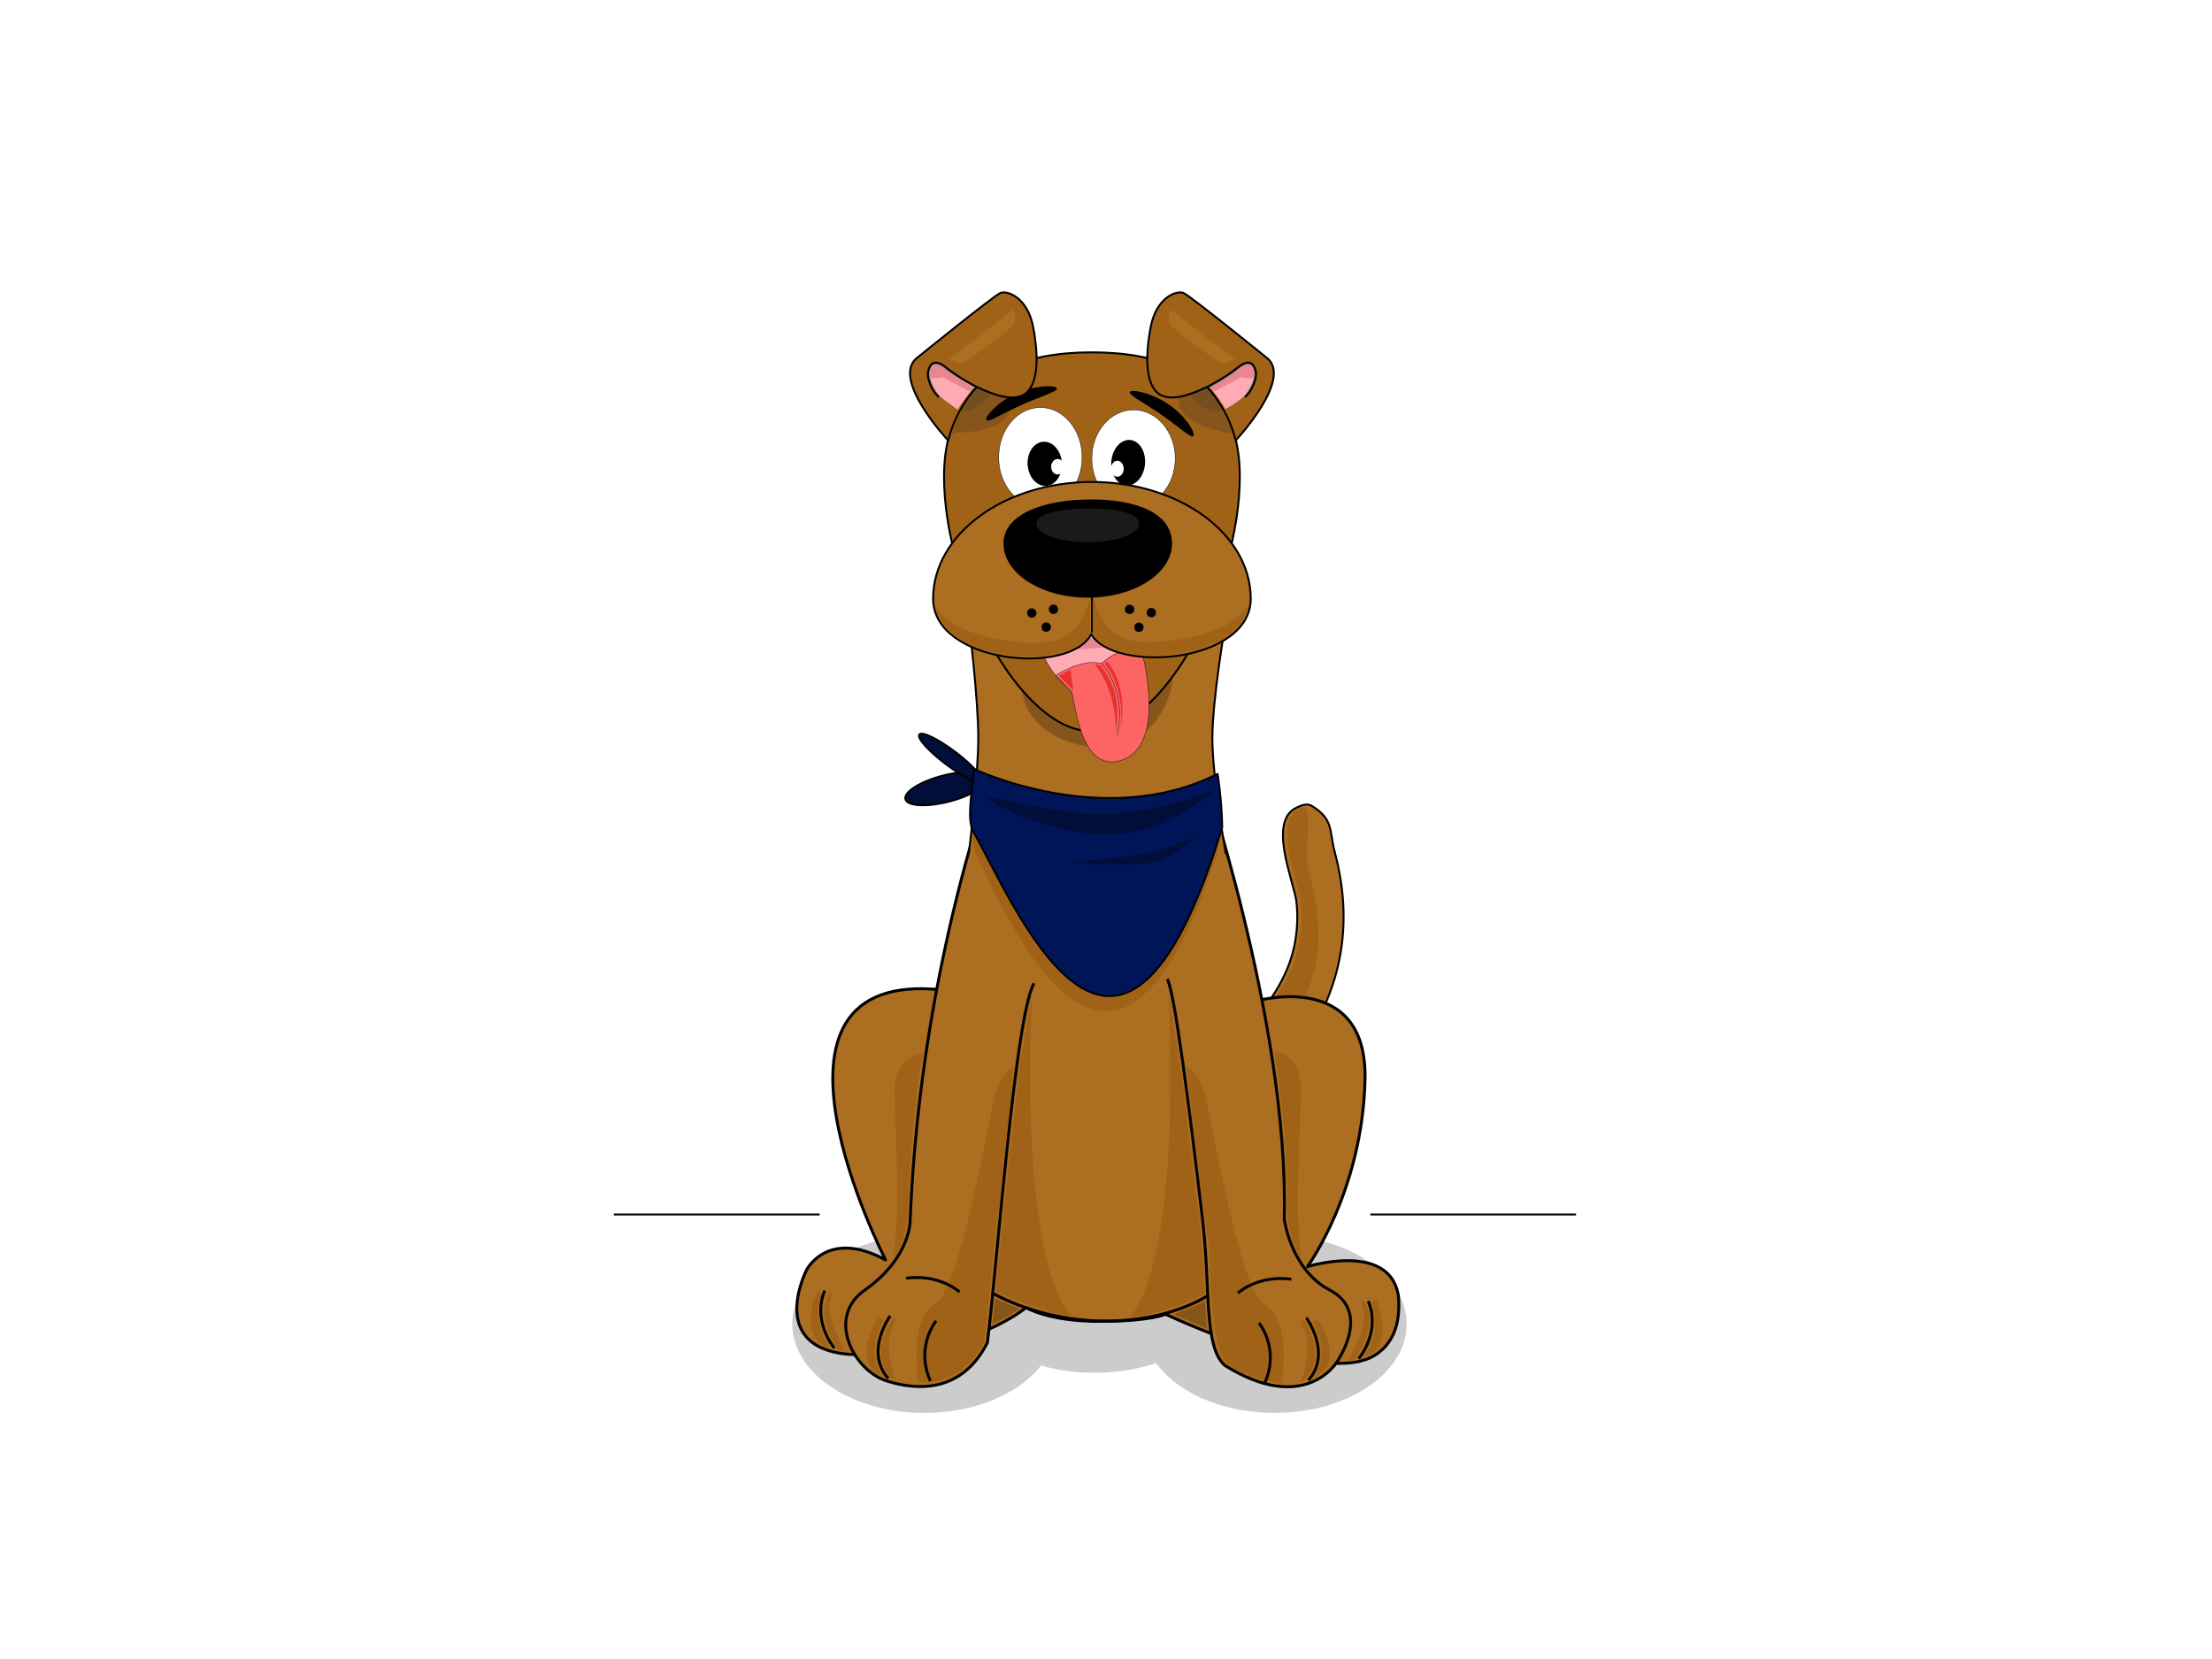<?xml version="1.0" encoding="UTF-8"?> <svg xmlns="http://www.w3.org/2000/svg" width="800" height="600" id="screenshot-e17d7eee-eff5-8066-8002-47cfc2543f23" fill="none" version="1.1"><rect width="100%" height="100%" fill="#333333" stroke="none"/><g id="shape-e17d7eee-eff5-8066-8002-47cfc2543f23"><defs><clipPath id="frame-clip-e17d7eee-eff5-8066-8002-47cfc2543f23-render-1" class="frame-clip frame-clip-def"><rect rx="0" ry="0" width="800" height="600"></rect></clipPath></defs><g clip-path="url(#frame-clip-e17d7eee-eff5-8066-8002-47cfc2543f23-render-1)"><g class="fills" id="fills-e17d7eee-eff5-8066-8002-47cfc2543f23"><rect width="800" height="600" class="frame-background" style="fill: rgb(255, 255, 255); fill-opacity: 1;" ry="0" rx="0"></rect></g><g style="fill:rgb(0, 0, 0)" class="frame-children"><g id="shape-7689370c-a01a-80be-8005-3cebb1bb3a09" style="fill: rgb(0, 0, 0);"><g id="shape-7689370c-a01a-80be-8005-3cebb1bb3a0a" style="fill: rgb(0, 0, 0);"><g id="shape-7689370c-a01a-80be-8005-3cebb1c099e8" style="fill: rgb(0, 0, 0);"><g id="shape-7689370c-a01a-80be-8005-3cebb1c099e9" style="fill: rgb(0, 0, 0);"><g id="shape-7689370c-a01a-80be-8005-3cebb1c26eee"><path d="M411.125 397.227c22.467-7.427 51.128-29.321 56.802-54.304 1.196-5.268 1.608-11.458.937-16.816-.917-7.306-10.427-28.913-.092-33.96 1.814-.886 3.886-1.811 5.794-.612 7.879 4.954 6.079 8.798 8.177 16.669 7.722 28.967 1.334 55.397-18.318 78.044-2.386 2.75-29.408 25.511-34.213 25.758 0 0-.704-1.61-6.819-6.096-3.032-2.328-5.291-3.802-12.268-8.683Z" style="stroke-linejoin: round; stroke-dasharray: none; stroke-miterlimit: 4; stop-color: rgb(0, 0, 0); fill: rgb(172, 110, 32); fill-opacity: 1;" class="fills" id="fills-7689370c-a01a-80be-8005-3cebb1c26eee"></path><g id="strokes-7689370c-a01a-80be-8005-3cebb1c26eee" class="strokes" style="stroke-linejoin: round; stroke-dasharray: none; stroke-miterlimit: 4; stop-color: rgb(0, 0, 0);"><path d="M411.125 397.227c22.467-7.427 51.128-29.321 56.802-54.304 1.196-5.268 1.608-11.458.937-16.816-.917-7.306-10.427-28.913-.092-33.96 1.814-.886 3.886-1.811 5.794-.612 7.879 4.954 6.079 8.798 8.177 16.669 7.722 28.967 1.334 55.397-18.318 78.044-2.386 2.75-29.408 25.511-34.213 25.758 0 0-.704-1.61-6.819-6.096-3.032-2.328-5.291-3.802-12.268-8.683Z" style="fill: none; stroke-width: 0.703; stroke: rgb(0, 0, 0); stroke-opacity: 1;" class="stroke-shape"></path></g></g><g id="shape-7689370c-a01a-80be-8005-3cebb1c29499"><path d="M412.694 397.227c22.467-7.427 51.128-29.321 56.802-54.304 1.196-5.268 1.609-11.458.937-16.816-.916-7.306-10.427-28.913-.092-33.96 5.247-1.812 1.194 15.589 2.557 20.943 7.722 28.967 4.762 45.097-14.891 67.744-18.94 17.787-27.641 24.704-33.045 25.076a114.476 114.476 0 0 0-4.24-3.094c-1.879-1.319-4.269-2.959-8.028-5.589Z" style="stroke-opacity: 1; stroke: none; stroke-width: 0.703; stroke-linejoin: round; stroke-dasharray: none; stroke-miterlimit: 4; stop-color: rgb(0, 0, 0); fill: rgb(159, 98, 22); fill-opacity: 1;" class="fills" id="fills-7689370c-a01a-80be-8005-3cebb1c29499"></path></g><g id="shape-7689370c-a01a-80be-8005-3cebb1c2949a"><ellipse cx="395.924" cy="464.333" rx="48.842" ry="32.159" style="stroke-opacity: 1; stroke: none; stroke-width: 1.055; stroke-linejoin: round; stroke-dasharray: none; stroke-miterlimit: 4; stop-color: rgb(0, 0, 0); fill: rgb(204, 204, 204); fill-opacity: 1;" class="fills" id="fills-7689370c-a01a-80be-8005-3cebb1c2949a"></ellipse></g><g id="shape-7689370c-a01a-80be-8005-3cebb1c2949b"><ellipse cx="460.989" cy="478.841" rx="47.753" ry="32.159" style="stroke-opacity: 1; stroke: none; stroke-width: 1.055; stroke-linejoin: round; stroke-dasharray: none; stroke-miterlimit: 4; stop-color: rgb(0, 0, 0); fill: rgb(204, 204, 204); fill-opacity: 1;" class="fills" id="fills-7689370c-a01a-80be-8005-3cebb1c2949b"></ellipse></g><g id="shape-7689370c-a01a-80be-8005-3cebb1c2e6c8"><ellipse cx="334.282" cy="478.841" rx="47.753" ry="32.159" style="stroke-opacity: 1; stroke: none; stroke-width: 1.055; stroke-linejoin: round; stroke-dasharray: none; stroke-miterlimit: 4; stop-color: rgb(0, 0, 0); fill: rgb(204, 204, 204); fill-opacity: 1;" class="fills" id="fills-7689370c-a01a-80be-8005-3cebb1c2e6c8"></ellipse></g><g id="shape-7689370c-a01a-80be-8005-3cebb1c2e6c9"><path d="m382.672 347.215-41.393 10.845c-75.657-8.486-20.994 97.611-20.994 97.611-20.977-11.419-28.555 3.57-28.555 3.57s-16.421 31.633 21.363 30.735c39.478-.939 57.982-17.086 57.982-17.086s7.94 5.03 26.614 4.998c18.673-.032 23.827-2.571 23.827-2.571 52.905 24.136 71.247 16.717 71.247 16.717s15.038-2.796 12.952-23.679c-3.394-19.409-32.866-10.264-32.866-10.264s19.831-27.063 20.835-67.493c1.004-40.429-39.786-28.474-39.786-28.474l-46.865-14.118" style="stroke-linejoin: round; stroke-dasharray: none; stroke-miterlimit: 4; stop-color: rgb(0, 0, 0); fill: rgb(172, 110, 32); fill-opacity: 1;" class="fills" id="fills-7689370c-a01a-80be-8005-3cebb1c2e6c9"></path><g id="strokes-7689370c-a01a-80be-8005-3cebb1c2e6c9" class="strokes" style="stroke-linejoin: round; stroke-dasharray: none; stroke-miterlimit: 4; stop-color: rgb(0, 0, 0);"><path d="m382.672 347.215-41.393 10.845c-75.657-8.486-20.994 97.611-20.994 97.611-20.977-11.419-28.555 3.57-28.555 3.57s-16.421 31.633 21.363 30.735c39.478-.939 57.982-17.086 57.982-17.086s7.94 5.03 26.614 4.998c18.673-.032 23.827-2.571 23.827-2.571 52.905 24.136 71.247 16.717 71.247 16.717s15.038-2.796 12.952-23.679c-3.394-19.409-32.866-10.264-32.866-10.264s19.831-27.063 20.835-67.493c1.004-40.429-39.786-28.474-39.786-28.474l-46.865-14.118" style="fill: none; stroke-width: 1.055; stroke: rgb(0, 0, 0); stroke-opacity: 1;" class="stroke-shape"></path></g></g><g id="shape-7689370c-a01a-80be-8005-3cebb1c2e6ca"><path d="M422.133 354.08c2.654 4.111 8.182 47.933 12.717 86.375 3.061 25.946.397 46.302 8.087 53.352 28.844 17.963 40.376-.952 40.376-.952s13.103-18.207-2.417-26.309c-14.183-7.404-16.426-25.738-16.426-25.738 1.812-71.734-31.399-167.421-31.399-167.421h-71.58s-28.48 72.414-32.312 167.752c0 0 .478 13.568-16.567 25.559-13.792 9.701-4.034 28.87 8.015 32.723 12.049 3.852 27.594 3.766 36.488-13.85 3.538-28.228 10.005-117.694 16.834-129.931" style="stroke-linejoin: round; stroke-dasharray: none; stroke-miterlimit: 4; stop-color: rgb(0, 0, 0); fill: rgb(172, 110, 32); fill-opacity: 1;" class="fills" id="fills-7689370c-a01a-80be-8005-3cebb1c2e6ca"></path><g id="strokes-7689370c-a01a-80be-8005-3cebb1c2e6ca" class="strokes" style="stroke-linejoin: round; stroke-dasharray: none; stroke-miterlimit: 4; stop-color: rgb(0, 0, 0);"><path d="M422.133 354.08c2.654 4.111 8.182 47.933 12.717 86.375 3.061 25.946.397 46.302 8.087 53.352 28.844 17.963 40.376-.952 40.376-.952s13.103-18.207-2.417-26.309c-14.183-7.404-16.426-25.738-16.426-25.738 1.812-71.734-31.399-167.421-31.399-167.421h-71.58s-28.48 72.414-32.312 167.752c0 0 .478 13.568-16.567 25.559-13.792 9.701-4.034 28.87 8.015 32.723 12.049 3.852 27.594 3.766 36.488-13.85 3.538-28.228 10.005-117.694 16.834-129.931" style="fill: none; stroke-width: 1.055; stroke: rgb(0, 0, 0); stroke-opacity: 1;" class="stroke-shape"></path></g></g><g id="shape-7689370c-a01a-80be-8005-3cebb1c33dda"><path d="M429.085 385.777s5.91 51.398 8.304 66.4c0 0 .347 33.454 5.576 39.761 4.867 5.871 20.578 8.392 20.578 8.392s3.827-22.653-6.003-28.384c-9.829-5.73-19.628-70.55-22.214-77.478-2.586-6.927-6.241-8.691-6.241-8.691Z" style="stroke-opacity: 1; stroke: none; stroke-width: 1.055; stroke-linejoin: round; stroke-dasharray: none; stroke-miterlimit: 4; stop-color: rgb(0, 0, 0); fill: rgb(159, 98, 22); fill-opacity: 1;" class="fills" id="fills-7689370c-a01a-80be-8005-3cebb1c33dda"></path></g><g id="shape-7689370c-a01a-80be-8005-3cebb1c33ddb"><path d="M359.516 467.969s16.68 9.729 40 9.831c23.32.103 36.996-9.048 36.996-9.048" style="fill: none; fill-opacity: 1; stroke-linejoin: round; stroke-dasharray: none; stroke-miterlimit: 4; stop-color: rgb(0, 0, 0);" class="fills" id="fills-7689370c-a01a-80be-8005-3cebb1c33ddb"></path><g id="strokes-7689370c-a01a-80be-8005-3cebb1c33ddb" class="strokes" style="fill: none; fill-opacity: 1; stroke-linejoin: round; stroke-dasharray: none; stroke-miterlimit: 4; stop-color: rgb(0, 0, 0);"><path d="M359.516 467.969s16.68 9.729 40 9.831c23.32.103 36.996-9.048 36.996-9.048" style="fill: none; stroke-width: 1.055; stroke: rgb(0, 0, 0); stroke-opacity: 1;" class="stroke-shape"></path></g></g><g id="shape-7689370c-a01a-80be-8005-3cebb1c33ddc"><path d="M455.334 478.469s7.625 9.231 2.098 21.694" style="fill: none; fill-opacity: 1; stroke-linejoin: round; stroke-dasharray: none; stroke-miterlimit: 4; stop-color: rgb(0, 0, 0);" class="fills" id="fills-7689370c-a01a-80be-8005-3cebb1c33ddc"></path><g id="strokes-7689370c-a01a-80be-8005-3cebb1c33ddc" class="strokes" style="fill: none; fill-opacity: 1; stroke-linejoin: round; stroke-dasharray: none; stroke-miterlimit: 4; stop-color: rgb(0, 0, 0);"><path d="M455.334 478.469s7.625 9.231 2.098 21.694" style="fill: none; stroke-width: 1.055; stroke: rgb(0, 0, 0); stroke-opacity: 1;" class="stroke-shape"></path></g></g><g id="shape-7689370c-a01a-80be-8005-3cebb1c33ddd"><path d="M472.455 476.6s9.374 12.784.736 22.6" style="fill: none; fill-opacity: 1; stroke-linejoin: round; stroke-dasharray: none; stroke-miterlimit: 4; stop-color: rgb(0, 0, 0);" class="fills" id="fills-7689370c-a01a-80be-8005-3cebb1c33ddd"></path><g id="strokes-7689370c-a01a-80be-8005-3cebb1c33ddd" class="strokes" style="fill: none; fill-opacity: 1; stroke-linejoin: round; stroke-dasharray: none; stroke-miterlimit: 4; stop-color: rgb(0, 0, 0);"><path d="M472.455 476.6s9.374 12.784.736 22.6" style="fill: none; stroke-width: 1.055; stroke: rgb(0, 0, 0); stroke-opacity: 1;" class="stroke-shape"></path></g></g><g id="shape-7689370c-a01a-80be-8005-3cebb1c34022"><path d="M494.822 470.592s4.995 9.48-3.405 20.817" style="fill: none; fill-opacity: 1; stroke-linejoin: round; stroke-dasharray: none; stroke-miterlimit: 4; stop-color: rgb(0, 0, 0);" class="fills" id="fills-7689370c-a01a-80be-8005-3cebb1c34022"></path><g id="strokes-7689370c-a01a-80be-8005-3cebb1c34022" class="strokes" style="fill: none; fill-opacity: 1; stroke-linejoin: round; stroke-dasharray: none; stroke-miterlimit: 4; stop-color: rgb(0, 0, 0);"><path d="M494.822 470.592s4.995 9.48-3.405 20.817" style="fill: none; stroke-width: 1.055; stroke: rgb(0, 0, 0); stroke-opacity: 1;" class="stroke-shape"></path></g></g><g id="shape-7689370c-a01a-80be-8005-3cebb1c34023"><path d="M447.722 467.625s7.139-6.589 19.319-4.986" style="fill: none; fill-opacity: 1; stroke-linejoin: round; stroke-dasharray: none; stroke-miterlimit: 4; stop-color: rgb(0, 0, 0);" class="fills" id="fills-7689370c-a01a-80be-8005-3cebb1c34023"></path><g id="strokes-7689370c-a01a-80be-8005-3cebb1c34023" class="strokes" style="fill: none; fill-opacity: 1; stroke-linejoin: round; stroke-dasharray: none; stroke-miterlimit: 4; stop-color: rgb(0, 0, 0);"><path d="M447.722 467.625s7.139-6.589 19.319-4.986" style="fill: none; stroke-width: 1.055; stroke: rgb(0, 0, 0); stroke-opacity: 1;" class="stroke-shape"></path></g></g><g id="shape-7689370c-a01a-80be-8005-3cebb1c34024"><path d="M366.633 385.432s-4.902 51.427-7.297 66.429c0 0-2.132 25.82-3.564 33.821-8.235 16.055-23.556 14.302-23.556 14.302s-3.868-22.652 5.961-28.383c9.83-5.731 19.628-70.551 22.215-77.478 2.586-6.927 6.241-8.691 6.241-8.691Z" style="stroke-opacity: 1; stroke: none; stroke-width: 1.055; stroke-linejoin: round; stroke-dasharray: none; stroke-miterlimit: 4; stop-color: rgb(0, 0, 0); fill: rgb(159, 98, 22); fill-opacity: 1;" class="fills" id="fills-7689370c-a01a-80be-8005-3cebb1c34024"></path></g><g id="shape-7689370c-a01a-80be-8005-3cebb1c34025"><path d="M338.571 477.712s-7.624 9.231-2.097 21.694" style="fill: none; fill-opacity: 1; stroke-linejoin: round; stroke-dasharray: none; stroke-miterlimit: 4; stop-color: rgb(0, 0, 0);" class="fills" id="fills-7689370c-a01a-80be-8005-3cebb1c34025"></path><g id="strokes-7689370c-a01a-80be-8005-3cebb1c34025" class="strokes" style="fill: none; fill-opacity: 1; stroke-linejoin: round; stroke-dasharray: none; stroke-miterlimit: 4; stop-color: rgb(0, 0, 0);"><path d="M338.571 477.712s-7.624 9.231-2.097 21.694" style="fill: none; stroke-width: 1.055; stroke: rgb(0, 0, 0); stroke-opacity: 1;" class="stroke-shape"></path></g></g><g id="shape-7689370c-a01a-80be-8005-3cebb1c383d5"><path d="M321.96 475.921s-9.374 12.785-.736 22.6" style="fill: none; fill-opacity: 1; stroke-linejoin: round; stroke-dasharray: none; stroke-miterlimit: 4; stop-color: rgb(0, 0, 0);" class="fills" id="fills-7689370c-a01a-80be-8005-3cebb1c383d5"></path><g id="strokes-7689370c-a01a-80be-8005-3cebb1c383d5" class="strokes" style="fill: none; fill-opacity: 1; stroke-linejoin: round; stroke-dasharray: none; stroke-miterlimit: 4; stop-color: rgb(0, 0, 0);"><path d="M321.96 475.921s-9.374 12.785-.736 22.6" style="fill: none; stroke-width: 1.055; stroke: rgb(0, 0, 0); stroke-opacity: 1;" class="stroke-shape"></path></g></g><g id="shape-7689370c-a01a-80be-8005-3cebb1c383d6"><path d="M298.318 466.758s-4.995 9.479 3.404 20.816" style="fill: none; fill-opacity: 1; stroke-linejoin: round; stroke-dasharray: none; stroke-miterlimit: 4; stop-color: rgb(0, 0, 0);" class="fills" id="fills-7689370c-a01a-80be-8005-3cebb1c383d6"></path><g id="strokes-7689370c-a01a-80be-8005-3cebb1c383d6" class="strokes" style="fill: none; fill-opacity: 1; stroke-linejoin: round; stroke-dasharray: none; stroke-miterlimit: 4; stop-color: rgb(0, 0, 0);"><path d="M298.318 466.758s-4.995 9.479 3.404 20.816" style="fill: none; stroke-width: 1.055; stroke: rgb(0, 0, 0); stroke-opacity: 1;" class="stroke-shape"></path></g></g><g id="shape-7689370c-a01a-80be-8005-3cebb1c383d7"><path d="M347.042 467.263s-7.139-6.588-19.319-4.985" style="fill: none; fill-opacity: 1; stroke-linejoin: round; stroke-dasharray: none; stroke-miterlimit: 4; stop-color: rgb(0, 0, 0);" class="fills" id="fills-7689370c-a01a-80be-8005-3cebb1c383d7"></path><g id="strokes-7689370c-a01a-80be-8005-3cebb1c383d7" class="strokes" style="fill: none; fill-opacity: 1; stroke-linejoin: round; stroke-dasharray: none; stroke-miterlimit: 4; stop-color: rgb(0, 0, 0);"><path d="M347.042 467.263s-7.139-6.588-19.319-4.985" style="fill: none; stroke-width: 1.055; stroke: rgb(0, 0, 0); stroke-opacity: 1;" class="stroke-shape"></path></g></g><g id="shape-7689370c-a01a-80be-8005-3cebb1c383d8"><path d="m373.17 358.55-4.685 29.936-3.393 29.25-4.954 49.38s19.43 8.786 27.378 8.588c0 0-18.676-13.227-14.346-117.154Z" style="stroke-opacity: 1; stroke: none; stroke-width: 1.055; stroke-linejoin: round; stroke-dasharray: none; stroke-miterlimit: 4; stop-color: rgb(0, 0, 0); fill: rgb(159, 98, 22); fill-opacity: 1;" class="fills" id="fills-7689370c-a01a-80be-8005-3cebb1c383d8"></path></g><g id="shape-7689370c-a01a-80be-8005-3cebb1c3d4c6"><path d="m422.676 359.29 4.686 29.936 3.598 29.522 3.285 26.69 1.464 22.418s-11.063 6.544-27.378 8.588c0 0 18.676-13.227 14.345-117.154Z" style="stroke-opacity: 1; stroke: none; stroke-width: 1.055; stroke-linejoin: round; stroke-dasharray: none; stroke-miterlimit: 4; stop-color: rgb(0, 0, 0); fill: rgb(159, 98, 22); fill-opacity: 1;" class="fills" id="fills-7689370c-a01a-80be-8005-3cebb1c3d4c6"></path></g><g id="shape-7689370c-a01a-80be-8005-3cebb1c3d4c7"><path d="M424.562 475.358s9.792-3.695 11.205-4.848c0 0 .571 9.527.918 10.09Z" style="stroke-opacity: 1; stroke: none; stroke-width: 1.055; stroke-linejoin: round; stroke-dasharray: none; stroke-miterlimit: 4; stop-color: rgb(0, 0, 0); fill: rgb(134, 85, 24); fill-opacity: 1;" class="fills" id="fills-7689370c-a01a-80be-8005-3cebb1c3d4c7"></path></g><g id="shape-7689370c-a01a-80be-8005-3cebb1c3d4c8"><path d="M368.775 473.296s-7.411-2.727-8.824-3.88c0 0-.888 8.54-1.121 9.503l5.589-2.83Z" style="stroke-opacity: 1; stroke: none; stroke-width: 1.055; stroke-linejoin: round; stroke-dasharray: none; stroke-miterlimit: 4; stop-color: rgb(0, 0, 0); fill: rgb(134, 85, 24); fill-opacity: 1;" class="fills" id="fills-7689370c-a01a-80be-8005-3cebb1c3d4c8"></path></g><g id="shape-7689370c-a01a-80be-8005-3cebb1c3d4c9"><path d="M470.63 455.614c-1.996-14.998-1.236-29.272-.061-62.2 0 0 .041-12.371-9.775-12.958 0 0 4.74 23.153 4.981 60.292 1.479 9.521 3.785 11.917 4.855 14.866Z" style="stroke-opacity: 1; stroke: none; stroke-width: 1.055; stroke-linejoin: round; stroke-dasharray: none; stroke-miterlimit: 4; stop-color: rgb(0, 0, 0); fill: rgb(159, 98, 22); fill-opacity: 1;" class="fills" id="fills-7689370c-a01a-80be-8005-3cebb1c3d4c9"></path></g><g id="shape-7689370c-a01a-80be-8005-3cebb1c42413"><path d="M323.169 454.534c1.997-14.998 1.464-28.192.289-61.12 0 0 .337-11.518 10.152-12.105 0 0-4.305 23.206-5.358 59.439-.978 5.154-2.027 10.397-5.083 13.786Z" style="stroke-opacity: 1; stroke: none; stroke-width: 1.055; stroke-linejoin: round; stroke-dasharray: none; stroke-miterlimit: 4; stop-color: rgb(0, 0, 0); fill: rgb(159, 98, 22); fill-opacity: 1;" class="fills" id="fills-7689370c-a01a-80be-8005-3cebb1c42413"></path></g><g id="shape-7689370c-a01a-80be-8005-3cebb1c42414"><path d="M471.666 477.645s9.719 14.271-1.167 22.305c2.991-9.6 3.169-15.874.14-20.992-1.119-1.89 1.029-1.313 1.027-1.313Z" style="stroke-opacity: 1; stroke: none; stroke-width: 1.055; stroke-linejoin: round; stroke-dasharray: none; stroke-miterlimit: 4; stop-color: rgb(0, 0, 0); fill: rgb(159, 98, 22); fill-opacity: 1;" class="fills" id="fills-7689370c-a01a-80be-8005-3cebb1c42414"></path></g><g id="shape-7689370c-a01a-80be-8005-3cebb1c42415"><path d="M476.673 477.275c3.815 5.678 7.782 16.848-1.164 20.831 2.967-5.043 2.745-9.791 1.834-13.715-.544-2.341-1.398-3.753-2.136-5.46-.36-.835.199-1.356.199-1.356s.911-.781 1.267-.3Z" style="stroke-opacity: 1; stroke: none; stroke-width: 1.055; stroke-linejoin: round; stroke-dasharray: none; stroke-miterlimit: 4; stop-color: rgb(0, 0, 0); fill: rgb(159, 98, 22); fill-opacity: 1;" class="fills" id="fills-7689370c-a01a-80be-8005-3cebb1c42415"></path></g><g id="shape-7689370c-a01a-80be-8005-3cebb1c449c5"><path d="M494.296 472.463s3.786 7.952-4.269 19.023c-.541.387-1.5.208-2.184.287 4.51-8.982 6.901-13.757 4.743-19.302-.914-3.65 1.188-1.188 1.71-.008Z" style="stroke-opacity: 1; stroke: none; stroke-width: 1.055; stroke-linejoin: round; stroke-dasharray: none; stroke-miterlimit: 4; stop-color: rgb(0, 0, 0); fill: rgb(159, 98, 22); fill-opacity: 1;" class="fills" id="fills-7689370c-a01a-80be-8005-3cebb1c449c5"></path></g><g id="shape-7689370c-a01a-80be-8005-3cebb1c449c6"><path d="M497.858 470.388c2.75 6.267 4.681 17.966-4.827 20.294 3.811-4.434 4.432-9.147 4.228-13.17-.121-2.402-.441-4.12-.864-5.932-.207-.885.163-1.121.163-1.121s1.034-.607 1.3-.071Z" style="stroke-opacity: 1; stroke: none; stroke-width: 1.055; stroke-linejoin: round; stroke-dasharray: none; stroke-miterlimit: 4; stop-color: rgb(0, 0, 0); fill: rgb(159, 98, 22); fill-opacity: 1;" class="fills" id="fills-7689370c-a01a-80be-8005-3cebb1c449c6"></path></g><g id="shape-7689370c-a01a-80be-8005-3cebb1c449c7"><path d="M322.659 477.02s-9.719 14.272 1.167 22.306c-2.991-9.601-3.169-15.874-.14-20.992 1.119-1.89-1.029-1.314-1.027-1.314Z" style="stroke-opacity: 1; stroke: none; stroke-width: 1.055; stroke-linejoin: round; stroke-dasharray: none; stroke-miterlimit: 4; stop-color: rgb(0, 0, 0); fill: rgb(159, 98, 22); fill-opacity: 1;" class="fills" id="fills-7689370c-a01a-80be-8005-3cebb1c449c7"></path></g><g id="shape-7689370c-a01a-80be-8005-3cebb1c449c8"><path d="M317.651 476.65c-3.814 5.678-7.781 16.849 1.165 20.831-2.968-5.042-2.745-9.79-1.834-13.714.544-2.342 1.398-3.753 2.135-5.461.361-.834-.199-1.356-.199-1.356s-.91-.78-1.267-.3Z" style="stroke-opacity: 1; stroke: none; stroke-width: 1.055; stroke-linejoin: round; stroke-dasharray: none; stroke-miterlimit: 4; stop-color: rgb(0, 0, 0); fill: rgb(159, 98, 22); fill-opacity: 1;" class="fills" id="fills-7689370c-a01a-80be-8005-3cebb1c449c8"></path></g><g id="shape-7689370c-a01a-80be-8005-3cebb1c4a7e2"><path d="M299.002 469.169s-3.786 7.953 4.269 19.023c.541.387 1.499.208 2.184.287-4.51-8.982-6.901-13.757-4.744-19.301.915-3.65-1.188-1.188-1.709-.009Z" style="stroke-opacity: 1; stroke: none; stroke-width: 1.055; stroke-linejoin: round; stroke-dasharray: none; stroke-miterlimit: 4; stop-color: rgb(0, 0, 0); fill: rgb(159, 98, 22); fill-opacity: 1;" class="fills" id="fills-7689370c-a01a-80be-8005-3cebb1c4a7e2"></path></g><g id="shape-7689370c-a01a-80be-8005-3cebb1c4a7e3"><path d="M295.44 467.095c-2.75 6.266-4.681 17.965 4.827 20.293-3.811-4.434-4.432-9.147-4.228-13.17.121-2.402.44-4.12.864-5.932.207-.885-.163-1.121-.163-1.121s-1.034-.607-1.3-.07Z" style="stroke-opacity: 1; stroke: none; stroke-width: 1.055; stroke-linejoin: round; stroke-dasharray: none; stroke-miterlimit: 4; stop-color: rgb(0, 0, 0); fill: rgb(159, 98, 22); fill-opacity: 1;" class="fills" id="fills-7689370c-a01a-80be-8005-3cebb1c4a7e3"></path></g><g id="shape-7689370c-a01a-80be-8005-3cebb1c4a7e4"><path d="M222 439.231h74.412" style="fill: none; stroke-linejoin: miter; stroke-miterlimit: 4; stroke-dasharray: none;" class="fills" id="fills-7689370c-a01a-80be-8005-3cebb1c4a7e4"></path><g id="strokes-7689370c-a01a-80be-8005-3cebb1c4a7e4" class="strokes" style="fill: none; stroke-linejoin: miter; stroke-miterlimit: 4; stroke-dasharray: none;"><path d="M222 439.231h74.412" style="fill: none; stroke-width: 0.703; stroke: rgb(0, 0, 0); stroke-opacity: 1;" class="stroke-shape"></path></g></g><g id="shape-7689370c-a01a-80be-8005-3cebb1c4a7e5"><path d="M495.588 439.231H570" style="fill: none; stroke-linejoin: miter; stroke-miterlimit: 4; stroke-dasharray: none;" class="fills" id="fills-7689370c-a01a-80be-8005-3cebb1c4a7e5"></path><g id="strokes-7689370c-a01a-80be-8005-3cebb1c4a7e5" class="strokes" style="fill: none; stroke-linejoin: miter; stroke-miterlimit: 4; stroke-dasharray: none;"><path d="M495.588 439.231H570" style="fill: none; stroke-width: 0.703; stroke: rgb(0, 0, 0); stroke-opacity: 1;" class="stroke-shape"></path></g></g><g id="shape-7689370c-a01a-80be-8005-3cebb1c4e9c5"><path d="M350.371 308.9s3.434-28.008 3.435-42.09c0-14.098-3.435-42.137-3.435-42.137h92.965s-4.882 28.127-4.873 42.345c.009 14.066 4.873 41.882 4.873 41.882" style="stroke-linejoin: round; stroke-dasharray: none; stroke-miterlimit: 4; stop-color: rgb(0, 0, 0); fill: rgb(172, 110, 32); fill-opacity: 1;" class="fills" id="fills-7689370c-a01a-80be-8005-3cebb1c4e9c5"></path><g id="strokes-7689370c-a01a-80be-8005-3cebb1c4e9c5" class="strokes" style="stroke-linejoin: round; stroke-dasharray: none; stroke-miterlimit: 4; stop-color: rgb(0, 0, 0);"><path d="M350.371 308.9s3.434-28.008 3.435-42.09c0-14.098-3.435-42.137-3.435-42.137h92.965s-4.882 28.127-4.873 42.345c.009 14.066 4.873 41.882 4.873 41.882" style="fill: none; stroke-width: 0.703; stroke: rgb(0, 0, 0); stroke-opacity: 1;" class="stroke-shape"></path></g></g><g id="shape-7689370c-a01a-80be-8005-3cebb1c4e9c6"><ellipse cx="341.98" cy="285.168" rx="4.844" ry="15.15" transform="matrix(.162 .987 -.97 .242 563.33 -121.339)" style="stroke-linejoin: round; stroke-dasharray: none; stroke-miterlimit: 4; stop-color: rgb(0, 0, 0); fill: rgb(0, 14, 57); fill-opacity: 1;" class="fills" id="fills-7689370c-a01a-80be-8005-3cebb1c4e9c6"></ellipse><g id="strokes-7689370c-a01a-80be-8005-3cebb1c4e9c6" class="strokes" style="stroke-linejoin: round; stroke-dasharray: none; stroke-miterlimit: 4; stop-color: rgb(0, 0, 0);"><ellipse cx="341.98" cy="285.168" rx="4.844" ry="15.15" transform="matrix(.162 .987 -.97 .242 563.33 -121.339)" style="fill: none; stroke-width: 0.693; stroke: rgb(0, 0, 0); stroke-opacity: 1;" class="stroke-shape"></ellipse></g></g><g id="shape-7689370c-a01a-80be-8005-3cebb1c4e9c7"><ellipse cx="343.653" cy="273.942" rx="2.808" ry="14.183" transform="matrix(.64 -.768 -.797 -.603 342.197 703.286)" style="stroke-linejoin: round; stroke-dasharray: none; stroke-miterlimit: 4; stop-color: rgb(0, 0, 0); fill: rgb(0, 14, 57); fill-opacity: 1;" class="fills" id="fills-7689370c-a01a-80be-8005-3cebb1c4e9c7"></ellipse><g id="strokes-7689370c-a01a-80be-8005-3cebb1c4e9c7" class="strokes" style="stroke-linejoin: round; stroke-dasharray: none; stroke-miterlimit: 4; stop-color: rgb(0, 0, 0);"><ellipse cx="343.653" cy="273.942" rx="2.808" ry="14.183" transform="matrix(.64 -.768 -.797 -.603 342.197 703.286)" style="fill: none; stroke-width: 0.692; stroke: rgb(0, 0, 0); stroke-opacity: 1;" class="stroke-shape"></ellipse></g></g><g id="shape-7689370c-a01a-80be-8005-3cebb1c4e9c8"><path d="M369.567 245.629s24.989 35.664 51.996-1.291c5.612-7.679 2.752 25.199-22.77 26.062-18.193-.519-30.218-10.869-29.226-24.771Z" style="stroke-opacity: 1; stroke: none; stroke-width: 0.703; stroke-linejoin: round; stroke-dasharray: none; stroke-miterlimit: 4; stop-color: rgb(0, 0, 0); fill: rgb(133, 85, 27); fill-opacity: 1;" class="fills" id="fills-7689370c-a01a-80be-8005-3cebb1c4e9c8"></path></g><g id="shape-7689370c-a01a-80be-8005-3cebb1c50ab4"><path d="M448.395 172.352c0 39.54-27.469 92.198-53.488 92.172-26.02-.025-53.489-52.632-53.489-92.172s32.674-44.923 53.489-44.923c20.815 0 53.488 5.383 53.488 44.923Z" style="stroke-linejoin: round; stroke-dasharray: none; stroke-miterlimit: 4; stop-color: rgb(0, 0, 0); fill: rgb(159, 98, 22); fill-opacity: 1;" class="fills" id="fills-7689370c-a01a-80be-8005-3cebb1c50ab4"></path><g id="strokes-7689370c-a01a-80be-8005-3cebb1c50ab4" class="strokes" style="stroke-linejoin: round; stroke-dasharray: none; stroke-miterlimit: 4; stop-color: rgb(0, 0, 0);"><path d="M448.395 172.352c0 39.54-27.469 92.198-53.488 92.172-26.02-.025-53.489-52.632-53.489-92.172s32.674-44.923 53.489-44.923c20.815 0 53.488 5.383 53.488 44.923Z" style="fill: none; stroke-width: 0.703; stroke: rgb(0, 0, 0); stroke-opacity: 1;" class="stroke-shape"></path></g></g><g id="shape-7689370c-a01a-80be-8005-3cebb1c50ab5"><path d="M344.613 155.52s6.477-17.188 14.914-18.95c18.103 20.612-14.207 19.885-14.207 19.885s-1.9 2.077-.707-.935Z" style="stroke-width: 3.517; stroke: none; stroke-linejoin: round; stop-color: rgb(0, 0, 0); fill: rgb(133, 85, 27); fill-opacity: 1;" class="fills" id="fills-7689370c-a01a-80be-8005-3cebb1c50ab5"></path></g><g id="shape-7689370c-a01a-80be-8005-3cebb1c50ab6"><ellipse cx="352.765" cy="142.153" rx="8.884" ry="4.462" transform="matrix(.745 -.667 .652 .759 -2.726 269.56)" style="stroke-width: 3.518; stroke: none; stroke-linejoin: round; stop-color: rgb(0, 0, 0); fill: rgb(116, 78, 31); fill-opacity: 1;" class="fills" id="fills-7689370c-a01a-80be-8005-3cebb1c50ab6"></ellipse></g><g id="shape-7689370c-a01a-80be-8005-3cebb1c50ab7" style="fill: rgb(0, 0, 0);"><g id="shape-7689370c-a01a-80be-8005-3cebb1c50ab8" style="fill: rgb(0, 0, 0);"><g id="shape-7689370c-a01a-80be-8005-3cebb1c5b649"><ellipse cx="376.269" cy="165.386" rx="15.082" ry="18.008" style="stroke-linejoin: round; stroke-dasharray: none; stroke-miterlimit: 4; display: inline; stop-color: rgb(0, 0, 0); fill: rgb(255, 255, 255); fill-opacity: 1;" class="fills" id="fills-7689370c-a01a-80be-8005-3cebb1c5b649"></ellipse><g id="strokes-7689370c-a01a-80be-8005-3cebb1c5b649" class="strokes" style="stroke-linejoin: round; stroke-dasharray: none; stroke-miterlimit: 4; display: inline; stop-color: rgb(0, 0, 0);"><ellipse cx="376.269" cy="165.386" rx="15.082" ry="18.008" style="fill: none; stroke-width: 0.141; stroke: rgb(0, 0, 0); stroke-opacity: 1;" class="stroke-shape"></ellipse></g></g><g id="shape-7689370c-a01a-80be-8005-3cebb1c5b64a"><ellipse cx="378.084" cy="167.68" rx="7.964" ry="6.246" transform="matrix(.184 .983 -.967 .256 470.431 -246.842)" style="stroke-opacity: 1; stroke: none; stroke-width: 0.212; stroke-linejoin: round; stroke-dasharray: none; stroke-miterlimit: 4; display: inline; stop-color: rgb(0, 0, 0); fill: rgb(0, 0, 0); fill-opacity: 1;" class="fills" id="fills-7689370c-a01a-80be-8005-3cebb1c5b64a"></ellipse></g><g id="shape-7689370c-a01a-80be-8005-3cebb1c5c452"><ellipse cx="382.66" cy="169.015" rx="2.441" ry="2.722" transform="matrix(.867 .497 -.377 .926 114.469 -177.885)" style="stroke-opacity: 1; stroke: none; stroke-width: 0.213; stroke-linejoin: round; stroke-dasharray: none; stroke-miterlimit: 4; display: inline; stop-color: rgb(0, 0, 0); fill: rgb(255, 255, 255); fill-opacity: 1;" class="fills" id="fills-7689370c-a01a-80be-8005-3cebb1c5c452"></ellipse></g><g id="shape-7689370c-a01a-80be-8005-3cebb1c5c453"><ellipse cx="409.953" cy="165.816" rx="15.082" ry="17.578" transform="matrix(-1 0 0 1 819.906 0)" style="stroke-linejoin: round; stroke-dasharray: none; stroke-miterlimit: 4; stop-color: rgb(0, 0, 0); fill: rgb(255, 255, 255); fill-opacity: 1;" class="fills" id="fills-7689370c-a01a-80be-8005-3cebb1c5c453"></ellipse><g id="strokes-7689370c-a01a-80be-8005-3cebb1c5c453" class="strokes" style="stroke-linejoin: round; stroke-dasharray: none; stroke-miterlimit: 4; stop-color: rgb(0, 0, 0);"><ellipse cx="409.953" cy="165.816" rx="15.082" ry="17.578" transform="matrix(-1 0 0 1 819.906 0)" style="fill: none; stroke-width: 0.141; stroke: rgb(0, 0, 0); stroke-opacity: 1;" class="stroke-shape"></ellipse></g></g><g id="shape-7689370c-a01a-80be-8005-3cebb1c5c454"><ellipse cx="408.018" cy="167.411" rx="8.158" ry="6.227" transform="matrix(-.247 .969 .929 .37 353.276 -289.97)" style="stroke-opacity: 1; stroke: none; stroke-width: 0.213; stroke-linejoin: round; stroke-dasharray: none; stroke-miterlimit: 4; stop-color: rgb(0, 0, 0); fill: rgb(0, 0, 0); fill-opacity: 1;" class="fills" id="fills-7689370c-a01a-80be-8005-3cebb1c5c454"></ellipse></g><g id="shape-7689370c-a01a-80be-8005-3cebb1c5c455"><ellipse cx="403.963" cy="169.394" rx="2.389" ry="2.825" transform="matrix(-.904 .427 .289 .957 720.33 -165.073)" style="stroke-opacity: 1; stroke: none; stroke-width: 0.213; stroke-linejoin: round; stroke-dasharray: none; stroke-miterlimit: 4; stop-color: rgb(0, 0, 0); fill: rgb(255, 255, 255); fill-opacity: 1;" class="fills" id="fills-7689370c-a01a-80be-8005-3cebb1c5c455"></ellipse></g></g></g><g id="shape-7689370c-a01a-80be-8005-3cebb1c5c456"><path d="M382.244 140.405c.513 1.148-5.87 2.947-12.914 6.115-7.043 3.168-12.08 6.505-12.593 5.357-.513-1.148 3.692-6.346 10.736-9.514 7.043-3.168 14.258-3.106 14.771-1.958Z" style="stroke-width: 0.176; stroke-linejoin: round; stop-color: rgb(0, 0, 0);" class="fills" id="fills-7689370c-a01a-80be-8005-3cebb1c5c456"></path></g><g id="shape-7689370c-a01a-80be-8005-3cebb1c6387c"><path d="M445.238 155.52s-6.477-17.188-14.914-18.95c-14.534 16.097 14.777 20.166 14.777 20.166s.406-.355.137-1.216Z" style="stroke-width: 3.517; stroke: none; stroke-linejoin: round; stop-color: rgb(0, 0, 0); fill: rgb(133, 85, 27); fill-opacity: 1;" class="fills" id="fills-7689370c-a01a-80be-8005-3cebb1c6387c"></path></g><g id="shape-7689370c-a01a-80be-8005-3cebb1c6387d"><path d="M408.639 141.738c-.713 1.035 5.236 3.971 11.587 8.374 6.35 4.402 10.697 8.603 11.41 7.568.713-1.035-2.478-6.915-8.829-11.317-6.35-4.402-13.455-5.66-14.168-4.625Z" style="stroke-width: 0.176; stroke-linejoin: round; stop-color: rgb(0, 0, 0);" class="fills" id="fills-7689370c-a01a-80be-8005-3cebb1c6387d"></path></g><g id="shape-7689370c-a01a-80be-8005-3cebb1c6387e"><path d="M342.916 159.292s-21.5-22.923-10.815-30.22c0 0 27.159-22.008 29.675-23.103 2.517-1.094 9.889 1.668 11.891 12.311 2.834 15.071.426 22.611-3.754 24.646-4.181 2.035-9.949.129-16.635-2.98 0 0-7.363 7.286-10.362 19.346Z" style="stroke-linejoin: round; stroke-dasharray: none; stroke-miterlimit: 4; stop-color: rgb(0, 0, 0); fill: rgb(159, 98, 22); fill-opacity: 1;" class="fills" id="fills-7689370c-a01a-80be-8005-3cebb1c6387e"></path><g id="strokes-7689370c-a01a-80be-8005-3cebb1c6387e" class="strokes" style="stroke-linejoin: round; stroke-dasharray: none; stroke-miterlimit: 4; stop-color: rgb(0, 0, 0);"><path d="M342.916 159.292s-21.5-22.923-10.815-30.22c0 0 27.159-22.008 29.675-23.103 2.517-1.094 9.889 1.668 11.891 12.311 2.834 15.071.426 22.611-3.754 24.646-4.181 2.035-9.949.129-16.635-2.98 0 0-7.363 7.286-10.362 19.346Z" style="fill: none; stroke-width: 0.703; stroke: rgb(0, 0, 0); stroke-opacity: 1;" class="stroke-shape"></path></g></g><g id="shape-7689370c-a01a-80be-8005-3cebb1c67f6d"><path d="M353.369 139.991s-6.433-3.201-11.24-7.097c-4.209-3.413-5.979-1.204-6.48 1.546-.531 2.979 1.972 7.625 3.932 9.201" style="stroke-linejoin: round; stroke-dasharray: none; stroke-miterlimit: 4; stop-color: rgb(0, 0, 0); fill: rgb(129, 129, 129); fill-opacity: 1;" class="fills" id="fills-7689370c-a01a-80be-8005-3cebb1c67f6d"></path><g id="strokes-7689370c-a01a-80be-8005-3cebb1c67f6d" class="strokes" style="stroke-linejoin: round; stroke-dasharray: none; stroke-miterlimit: 4; stop-color: rgb(0, 0, 0);"><path d="M353.369 139.991s-6.433-3.201-11.24-7.097c-4.209-3.413-5.979-1.204-6.48 1.546-.531 2.979 1.972 7.625 3.932 9.201" style="fill: none; stroke-width: 0.703; stroke: rgb(0, 0, 0); stroke-opacity: 1;" class="stroke-shape"></path></g></g><g id="shape-7689370c-a01a-80be-8005-3cebb1c67f6e"><path d="M352.146 140.068s-4.677 5.899-5.8 8.093c-.76-.487-1.924-1.369-3.199-2.389-3.676-2.153-5.591-5.209-6.554-8.575-.84-3.398.707-4.876.707-4.876.661-.36 1.333-.943 3.482.498 4.248 3.297 6.64 4.469 11.364 7.249Z" style="stroke-opacity: 1; stroke: none; stroke-width: 0.703; stroke-linejoin: round; stroke-dasharray: none; stroke-miterlimit: 4; stop-color: rgb(0, 0, 0); fill: rgb(255, 171, 180); fill-opacity: 1;" class="fills" id="fills-7689370c-a01a-80be-8005-3cebb1c67f6e"></path></g><g id="shape-7689370c-a01a-80be-8005-3cebb1c67f6f"><path d="m343.102 130.008 23.514-18.157s.893 2.065.319 4.861c-.536 2.612-19.327 15.004-19.327 15.004Z" style="stroke-opacity: 1; stroke: none; stroke-width: 0.703; stroke-linejoin: round; stroke-dasharray: none; stroke-miterlimit: 4; stop-color: rgb(0, 0, 0); fill: rgb(172, 110, 32); fill-opacity: 1;" class="fills" id="fills-7689370c-a01a-80be-8005-3cebb1c67f6f"></path></g><g id="shape-7689370c-a01a-80be-8005-3cebb1c67f70"><path d="M352.194 140.213s-6.201-3.473-8.658-5.345c-2.154-1.64-3.725-2.677-4.277-2.874-1.762-.629-3.1 1.068-3.012 3.74.021 1.994 4.611.601 4.611.601l9.963 5.315Z" style="stroke-width: 3.517; stroke-linejoin: round; stop-color: rgb(0, 0, 0); fill: rgb(232, 135, 146); fill-opacity: 1;" class="fills" id="fills-7689370c-a01a-80be-8005-3cebb1c67f70"></path></g><g id="shape-7689370c-a01a-80be-8005-3cebb1c696b9"><ellipse cx="435.56" cy="142.152" rx="8.884" ry="4.462" transform="matrix(-.745 -.667 -.652 .759 852.747 324.773)" style="stroke-width: 3.518; stroke: none; stroke-linejoin: round; stop-color: rgb(0, 0, 0); fill: rgb(116, 78, 31); fill-opacity: 1;" class="fills" id="fills-7689370c-a01a-80be-8005-3cebb1c696b9"></ellipse></g><g id="shape-7689370c-a01a-80be-8005-3cebb1c696ba"><path d="M446.908 159.292s21.5-22.923 10.816-30.22c0 0-27.16-22.008-29.676-23.103-2.516-1.094-9.889 1.668-11.89 12.311-2.835 15.071-.427 22.611 3.753 24.646 4.181 2.035 9.95.129 16.635-2.98 0 0 7.364 7.286 10.362 19.346Z" style="stroke-linejoin: round; stroke-dasharray: none; stroke-miterlimit: 4; stop-color: rgb(0, 0, 0); fill: rgb(159, 98, 22); fill-opacity: 1;" class="fills" id="fills-7689370c-a01a-80be-8005-3cebb1c696ba"></path><g id="strokes-7689370c-a01a-80be-8005-3cebb1c696ba" class="strokes" style="stroke-linejoin: round; stroke-dasharray: none; stroke-miterlimit: 4; stop-color: rgb(0, 0, 0);"><path d="M446.908 159.292s21.5-22.923 10.816-30.22c0 0-27.16-22.008-29.676-23.103-2.516-1.094-9.889 1.668-11.89 12.311-2.835 15.071-.427 22.611 3.753 24.646 4.181 2.035 9.95.129 16.635-2.98 0 0 7.364 7.286 10.362 19.346Z" style="fill: none; stroke-width: 0.703; stroke: rgb(0, 0, 0); stroke-opacity: 1;" class="stroke-shape"></path></g></g><g id="shape-7689370c-a01a-80be-8005-3cebb1c696bb"><path d="M436.456 139.991s6.433-3.201 11.239-7.097c4.21-3.413 5.979-1.204 6.48 1.546.532 2.979-1.972 7.625-3.932 9.201" style="stroke-linejoin: round; stroke-dasharray: none; stroke-miterlimit: 4; stop-color: rgb(0, 0, 0); fill: rgb(129, 129, 129); fill-opacity: 1;" class="fills" id="fills-7689370c-a01a-80be-8005-3cebb1c696bb"></path><g id="strokes-7689370c-a01a-80be-8005-3cebb1c696bb" class="strokes" style="stroke-linejoin: round; stroke-dasharray: none; stroke-miterlimit: 4; stop-color: rgb(0, 0, 0);"><path d="M436.456 139.991s6.433-3.201 11.239-7.097c4.21-3.413 5.979-1.204 6.48 1.546.532 2.979-1.972 7.625-3.932 9.201" style="fill: none; stroke-width: 0.703; stroke: rgb(0, 0, 0); stroke-opacity: 1;" class="stroke-shape"></path></g></g><g id="shape-7689370c-a01a-80be-8005-3cebb1c6d048"><path d="M437.863 140.277s4.193 5.446 5.316 7.639c.76-.486 2.223-1.124 3.498-2.144 3.677-2.153 5.592-5.209 6.554-8.575.841-3.398-.706-4.876-.706-4.876-.661-.36-1.333-.943-3.483.498-4.247 3.297-6.456 4.678-11.179 7.458Z" style="stroke-opacity: 1; stroke: none; stroke-width: 0.703; stroke-linejoin: round; stroke-dasharray: none; stroke-miterlimit: 4; stop-color: rgb(0, 0, 0); fill: rgb(255, 171, 180); fill-opacity: 1;" class="fills" id="fills-7689370c-a01a-80be-8005-3cebb1c6d048"></path></g><g id="shape-7689370c-a01a-80be-8005-3cebb1c6d049"><path d="m446.722 130.008-23.513-18.157s-.893 2.065-.32 4.861c.537 2.612 19.327 15.004 19.327 15.004Z" style="stroke-opacity: 1; stroke: none; stroke-width: 0.703; stroke-linejoin: round; stroke-dasharray: none; stroke-miterlimit: 4; stop-color: rgb(0, 0, 0); fill: rgb(172, 110, 32); fill-opacity: 1;" class="fills" id="fills-7689370c-a01a-80be-8005-3cebb1c6d049"></path></g><g id="shape-7689370c-a01a-80be-8005-3cebb1c6d04a"><path d="M437.668 140.209s6.164-3.469 8.621-5.341c2.153-1.64 3.724-2.677 4.276-2.874 1.762-.629 3.101 1.068 3.012 3.74-.02 1.994-4.611.601-4.611.601l-9.925 5.311Z" style="stroke-width: 3.517; stroke-linejoin: round; stop-color: rgb(0, 0, 0); fill: rgb(232, 135, 146); fill-opacity: 1;" class="fills" id="fills-7689370c-a01a-80be-8005-3cebb1c6d04a"></path></g><g id="shape-7689370c-a01a-80be-8005-3cebb1c6d04b"><path d="M438.189 287.108s2.099 10.999 2.205 20.776c-36.829 115.449-74.83 26.692-87.343 1.144-2.598-4.718-.22-17.837-.031-23.715 0 0 45.66 22.458 85.169 1.795Z" style="stroke-opacity: 1; stroke: none; stroke-width: 0.692; stroke-linejoin: round; stroke-dasharray: none; stroke-miterlimit: 4; stop-color: rgb(0, 0, 0); fill: rgb(159, 98, 22); fill-opacity: 1;" class="fills" id="fills-7689370c-a01a-80be-8005-3cebb1c6d04b"></path></g><g id="shape-7689370c-a01a-80be-8005-3cebb1c70dbb"><path d="M440.368 279.884s1.552 9.657 1.662 19.434c-37.367 122.552-75.555 26.579-90 1.547-2.69-4.718-.031-16.898.166-22.775 0 0 47.27 22.458 88.172 1.794Z" style="stroke-linejoin: round; stroke-dasharray: none; stroke-miterlimit: 4; stop-color: rgb(0, 0, 0); fill: rgb(0, 21, 88); fill-opacity: 1;" class="fills" id="fills-7689370c-a01a-80be-8005-3cebb1c70dbb"></path><g id="strokes-7689370c-a01a-80be-8005-3cebb1c70dbb" class="strokes" style="stroke-linejoin: round; stroke-dasharray: none; stroke-miterlimit: 4; stop-color: rgb(0, 0, 0);"><path d="M440.368 279.884s1.552 9.657 1.662 19.434c-37.367 122.552-75.555 26.579-90 1.547-2.69-4.718-.031-16.898.166-22.775 0 0 47.27 22.458 88.172 1.794Z" style="fill: none; stroke-width: 0.692; stroke: rgb(0, 0, 0); stroke-opacity: 1;" class="stroke-shape"></path></g></g><g id="shape-7689370c-a01a-80be-8005-3cebb1c70dbc" style="fill: rgb(0, 0, 0);"><g id="shape-7689370c-a01a-80be-8005-3cebb1c70dbd"><path d="M417.053 228.504s-18.872 2.559-43.057.754c0 0 15.815 50.204 43.057-.754Z" style="stroke-linejoin: round; stroke-dasharray: none; stroke-miterlimit: 4; stop-color: rgb(0, 0, 0); fill: rgb(255, 171, 180); fill-opacity: 1;" class="fills" id="fills-7689370c-a01a-80be-8005-3cebb1c70dbd"></path><g id="strokes-7689370c-a01a-80be-8005-3cebb1c70dbd" class="strokes" style="stroke-linejoin: round; stroke-dasharray: none; stroke-miterlimit: 4; stop-color: rgb(0, 0, 0);"><path d="M417.053 228.504s-18.872 2.559-43.057.754c0 0 15.815 50.204 43.057-.754Z" style="fill: none; stroke-width: 0.141; stroke: rgb(0, 0, 0); stroke-opacity: 1;" class="stroke-shape"></path></g></g><g id="shape-7689370c-a01a-80be-8005-3cebb1c777d0"><path d="M415.556 229.463s-17.536 2.378-40.008.701c0 0 .798 1.856 2.034 4.933 11.001.271 16.12-.706 35.792-2.033 1.05-1.658 1.085-1.64 2.182-3.601Z" style="stroke-opacity: 1; stroke: none; stroke-width: 0.141; stroke-linejoin: round; stroke-dasharray: none; stroke-miterlimit: 4; stop-color: rgb(0, 0, 0); fill: rgb(232, 134, 145); fill-opacity: 1;" class="fills" id="fills-7689370c-a01a-80be-8005-3cebb1c777d0"></path></g><g id="shape-7689370c-a01a-80be-8005-3cebb1c777d1" style="fill: rgb(0, 0, 0);"><g id="shape-7689370c-a01a-80be-8005-3cebb1c777d2" style="fill: rgb(0, 0, 0);"><g id="shape-7689370c-a01a-80be-8005-3cebb1c788fe"><path d="M381.806 244.294c1.398-.816 9.537-6.13 16.562-4.3 0 0 7.393-7.148 14.512-4.648 0 0 9.202 33.17-6.48 39.313-15.682 6.143-17.571-21.001-18.823-24.374Z" style="stroke-linejoin: round; stroke-dasharray: none; stroke-miterlimit: 4; stop-color: rgb(0, 0, 0); fill: rgb(253, 101, 101); fill-opacity: 1;" class="fills" id="fills-7689370c-a01a-80be-8005-3cebb1c788fe"></path><g id="strokes-7689370c-a01a-80be-8005-3cebb1c788fe" class="strokes" style="stroke-linejoin: round; stroke-dasharray: none; stroke-miterlimit: 4; stop-color: rgb(0, 0, 0);"><path d="M381.806 244.294c1.398-.816 9.537-6.13 16.562-4.3 0 0 7.393-7.148 14.512-4.648 0 0 9.202 33.17-6.48 39.313-15.682 6.143-17.571-21.001-18.823-24.374Z" style="fill: none; stroke-width: 0.141; stroke: rgb(0, 0, 0); stroke-opacity: 1;" class="stroke-shape"></path></g></g><g id="shape-7689370c-a01a-80be-8005-3cebb1c788ff"><path d="M398.368 239.994s9.273 8.971 5.687 26.024" style="fill: none; fill-opacity: 1; stroke-linejoin: round; stroke-dasharray: none; stroke-miterlimit: 4; stop-color: rgb(0, 0, 0);" class="fills" id="fills-7689370c-a01a-80be-8005-3cebb1c788ff"></path><g id="strokes-7689370c-a01a-80be-8005-3cebb1c788ff" class="strokes" style="fill: none; fill-opacity: 1; stroke-linejoin: round; stroke-dasharray: none; stroke-miterlimit: 4; stop-color: rgb(0, 0, 0);"><path d="M398.368 239.994s9.273 8.971 5.687 26.024" style="fill: none; stroke-width: 0.141; stroke: rgb(0, 0, 0); stroke-opacity: 1;" class="stroke-shape"></path></g></g><g id="shape-7689370c-a01a-80be-8005-3cebb1c78900"><path d="m383.007 244.419 5.164 5.348-.938-7.554c-1.484.677-2.985 1.42-4.226 2.206Z" style="stroke-opacity: 1; stroke: none; stroke-width: 0.141; stroke-linejoin: round; stroke-dasharray: none; stroke-miterlimit: 4; stop-color: rgb(0, 0, 0); fill: rgb(235, 48, 48); fill-opacity: 1;" class="fills" id="fills-7689370c-a01a-80be-8005-3cebb1c78900"></path></g><g id="shape-7689370c-a01a-80be-8005-3cebb1c7ca34"><path d="M395.956 240.346s8.037 9.094 7.48 24.715c2.171-12.215-1.396-19.449-5.44-24.407 0 0-1.004-.265-2.04-.308Z" style="stroke-opacity: 1; stroke: none; stroke-width: 0.141; stroke-linejoin: round; stroke-dasharray: none; stroke-miterlimit: 4; stop-color: rgb(0, 0, 0); fill: rgb(235, 48, 48); fill-opacity: 1;" class="fills" id="fills-7689370c-a01a-80be-8005-3cebb1c7ca34"></path></g><g id="shape-7689370c-a01a-80be-8005-3cebb1c7ca35"><path d="M399.413 240.007s7.791 8.001 5.779 24.47c2.171-12.214-.708-20.353-4.753-25.311 0 0-.557.524-1.026.841Z" style="stroke-opacity: 1; stroke: none; stroke-width: 0.141; stroke-linejoin: round; stroke-dasharray: none; stroke-miterlimit: 4; stop-color: rgb(0, 0, 0); fill: rgb(235, 48, 48); fill-opacity: 1;" class="fills" id="fills-7689370c-a01a-80be-8005-3cebb1c7ca35"></path></g></g></g></g><g id="shape-7689370c-a01a-80be-8005-3cebb1c7ca36"><path d="M452.342 216.547c0 23.327-49.429 27.097-57.69 12.789-7.771 15.238-57.181 10.538-57.181-12.789 0-23.327 25.715-42.238 57.436-42.238s57.435 18.911 57.435 42.238Z" style="stroke-linejoin: round; stroke-dasharray: none; stroke-miterlimit: 4; stop-color: rgb(0, 0, 0); fill: rgb(172, 110, 32); fill-opacity: 1;" class="fills" id="fills-7689370c-a01a-80be-8005-3cebb1c7ca36"></path><g id="strokes-7689370c-a01a-80be-8005-3cebb1c7ca36" class="strokes" style="stroke-linejoin: round; stroke-dasharray: none; stroke-miterlimit: 4; stop-color: rgb(0, 0, 0);"><path d="M452.342 216.547c0 23.327-49.429 27.097-57.69 12.789-7.771 15.238-57.181 10.538-57.181-12.789 0-23.327 25.715-42.238 57.436-42.238s57.435 18.911 57.435 42.238Z" style="fill: none; stroke-width: 0.703; stroke: rgb(0, 0, 0); stroke-opacity: 1;" class="stroke-shape"></path></g></g><g id="shape-7689370c-a01a-80be-8005-3cebb1c7ca37"><path d="M394.907 215.306v13.468" style="fill: none; fill-opacity: 1; stroke-linejoin: round; stroke-dasharray: none; stroke-miterlimit: 4; stop-color: rgb(0, 0, 0);" class="fills" id="fills-7689370c-a01a-80be-8005-3cebb1c7ca37"></path><g id="strokes-7689370c-a01a-80be-8005-3cebb1c7ca37" class="strokes" style="fill: none; fill-opacity: 1; stroke-linejoin: round; stroke-dasharray: none; stroke-miterlimit: 4; stop-color: rgb(0, 0, 0);"><path d="M394.907 215.306v13.468" style="fill: none; stroke-width: 0.703; stroke: rgb(0, 0, 0); stroke-opacity: 1;" class="stroke-shape"></path></g></g><g id="shape-7689370c-a01a-80be-8005-3cebb1c80d66"><ellipse cx="373.167" cy="221.701" rx="1.679" ry="1.684" transform="rotate(-11.886 373.02 220.297) skewX(-.076)" style="stroke-opacity: 1; stroke: none; stroke-width: 1.055; stroke-linejoin: round; stroke-dasharray: none; stroke-miterlimit: 4; stop-color: rgb(0, 0, 0); fill: rgb(0, 0, 0); fill-opacity: 1;" class="fills" id="fills-7689370c-a01a-80be-8005-3cebb1c80d66"></ellipse></g><g id="shape-7689370c-a01a-80be-8005-3cebb1c80d67"><ellipse cx="381.003" cy="220.352" rx="1.679" ry="1.684" transform="rotate(-11.886 380.858 218.957) skewX(-.076)" style="stroke-opacity: 1; stroke: none; stroke-width: 1.055; stroke-linejoin: round; stroke-dasharray: none; stroke-miterlimit: 4; stop-color: rgb(0, 0, 0); fill: rgb(0, 0, 0); fill-opacity: 1;" class="fills" id="fills-7689370c-a01a-80be-8005-3cebb1c80d67"></ellipse></g><g id="shape-7689370c-a01a-80be-8005-3cebb1c80d68"><ellipse cx="378.375" cy="226.795" rx="1.679" ry="1.684" transform="rotate(-11.886 378.225 225.359) skewX(-.076)" style="stroke-opacity: 1; stroke: none; stroke-width: 1.055; stroke-linejoin: round; stroke-dasharray: none; stroke-miterlimit: 4; stop-color: rgb(0, 0, 0); fill: rgb(0, 0, 0); fill-opacity: 1;" class="fills" id="fills-7689370c-a01a-80be-8005-3cebb1c80d68"></ellipse></g><g id="shape-7689370c-a01a-80be-8005-3cebb1c80d69"><path d="M423.877 196.575c0 10.809-13.644 19.571-30.474 19.571s-30.474-8.762-30.474-19.571c0-10.809 14.903-15.941 31.733-15.941 16.831 0 29.215 5.132 29.215 15.941Z" style="stroke-width: 1.055; stroke-linejoin: round; stop-color: rgb(0, 0, 0); fill: rgb(0, 0, 0); fill-opacity: 1;" class="fills" id="fills-7689370c-a01a-80be-8005-3cebb1c80d69"></path></g><g id="shape-7689370c-a01a-80be-8005-3cebb1c80d6a"><path d="M439.699 285.558s-15.81 14.846-37.175 16.276c-23.248.32-44.962-11.407-47.018-14.453 32.509 8.17 51.346 10.916 84.193-1.823Z" style="stroke-opacity: 1; stroke: none; stroke-width: 0.703; stroke-linejoin: round; stroke-dasharray: none; stroke-miterlimit: 4; stop-color: rgb(0, 0, 0); fill: rgb(0, 14, 57); fill-opacity: 1;" class="fills" id="fills-7689370c-a01a-80be-8005-3cebb1c80d6a"></path></g><g id="shape-7689370c-a01a-80be-8005-3cebb1c87c50"><path d="M433.946 301.723s-8.09 7.103-15.766 9.843c-6.711 2.253-37.514.566-28.377-.08 22.099-1.564 28.716-2.644 44.143-9.763Z" style="stroke-opacity: 1; stroke: none; stroke-width: 0.703; stroke-linejoin: round; stroke-dasharray: none; stroke-miterlimit: 4; stop-color: rgb(0, 0, 0); fill: rgb(0, 14, 57); fill-opacity: 1;" class="fills" id="fills-7689370c-a01a-80be-8005-3cebb1c87c50"></path></g><g id="shape-7689370c-a01a-80be-8005-3cebb1c87c51"><path d="M411.967 189.402c0 3.721-8.311 6.737-18.564 6.737s-18.564-3.016-18.564-6.737c0-3.72 9.078-5.487 19.331-5.487s17.797 1.767 17.797 5.487Z" style="stroke-width: 1.055; stroke: none; stroke-linejoin: round; stop-color: rgb(0, 0, 0); fill: rgb(26, 26, 26); fill-opacity: 1;" class="fills" id="fills-7689370c-a01a-80be-8005-3cebb1c87c51"></path></g><g id="shape-7689370c-a01a-80be-8005-3cebb1c87c52"><path d="M451.367 219.055c-2.078 11.49-14.94 16.233-29.147 17.712-9.625 1.002-22.007-.726-26.686-7.447-.457-3.648.092-11.117.041-13.143 3.335 13.543 11.386 17.269 25.593 15.79 14.207-1.479 25.49-5.447 30.199-12.912Z" style="stroke-opacity: 1; stroke: none; stroke-width: 0.703; stroke-linejoin: round; stroke-dasharray: none; stroke-miterlimit: 4; stop-color: rgb(0, 0, 0); fill: rgb(159, 98, 22); fill-opacity: 1;" class="fills" id="fills-7689370c-a01a-80be-8005-3cebb1c87c52"></path></g><g id="shape-7689370c-a01a-80be-8005-3cebb1c87c53"><ellipse cx="408.53" cy="220.399" rx="1.678" ry="1.684" transform="rotate(6.319 408.607 218.97) skewX(.041)" style="stroke-opacity: 1; stroke: none; stroke-width: 1.055; stroke-linejoin: round; stroke-dasharray: none; stroke-miterlimit: 4; stop-color: rgb(0, 0, 0); fill: rgb(0, 0, 0); fill-opacity: 1;" class="fills" id="fills-7689370c-a01a-80be-8005-3cebb1c87c53"></ellipse></g><g id="shape-7689370c-a01a-80be-8005-3cebb1c8a61c"><ellipse cx="416.395" cy="221.566" rx="1.678" ry="1.684" transform="rotate(6.319 416.473 220.13) skewX(.041)" style="stroke-opacity: 1; stroke: none; stroke-width: 1.055; stroke-linejoin: round; stroke-dasharray: none; stroke-miterlimit: 4; stop-color: rgb(0, 0, 0); fill: rgb(0, 0, 0); fill-opacity: 1;" class="fills" id="fills-7689370c-a01a-80be-8005-3cebb1c8a61c"></ellipse></g><g id="shape-7689370c-a01a-80be-8005-3cebb1c8a61d"><ellipse cx="411.898" cy="226.867" rx="1.678" ry="1.684" transform="rotate(6.319 411.977 225.396) skewX(.041)" style="stroke-opacity: 1; stroke: none; stroke-width: 1.055; stroke-linejoin: round; stroke-dasharray: none; stroke-miterlimit: 4; stop-color: rgb(0, 0, 0); fill: rgb(0, 0, 0); fill-opacity: 1;" class="fills" id="fills-7689370c-a01a-80be-8005-3cebb1c8a61d"></ellipse></g><g id="shape-7689370c-a01a-80be-8005-3cebb1c8a61e"><path d="M338.279 219.374c2.078 11.491 14.94 16.233 29.147 17.713 9.625 1.002 22.006-.726 26.685-7.448.458-3.648-.091-11.116-.04-13.143-3.336 13.544-11.386 17.27-25.593 15.791-14.207-1.479-25.491-5.447-30.199-12.913Z" style="stroke-opacity: 1; stroke: none; stroke-width: 0.703; stroke-linejoin: round; stroke-dasharray: none; stroke-miterlimit: 4; stop-color: rgb(0, 0, 0); fill: rgb(159, 98, 22); fill-opacity: 1;" class="fills" id="fills-7689370c-a01a-80be-8005-3cebb1c8a61e"></path></g></g></g></g></g></g></g></g></svg> 